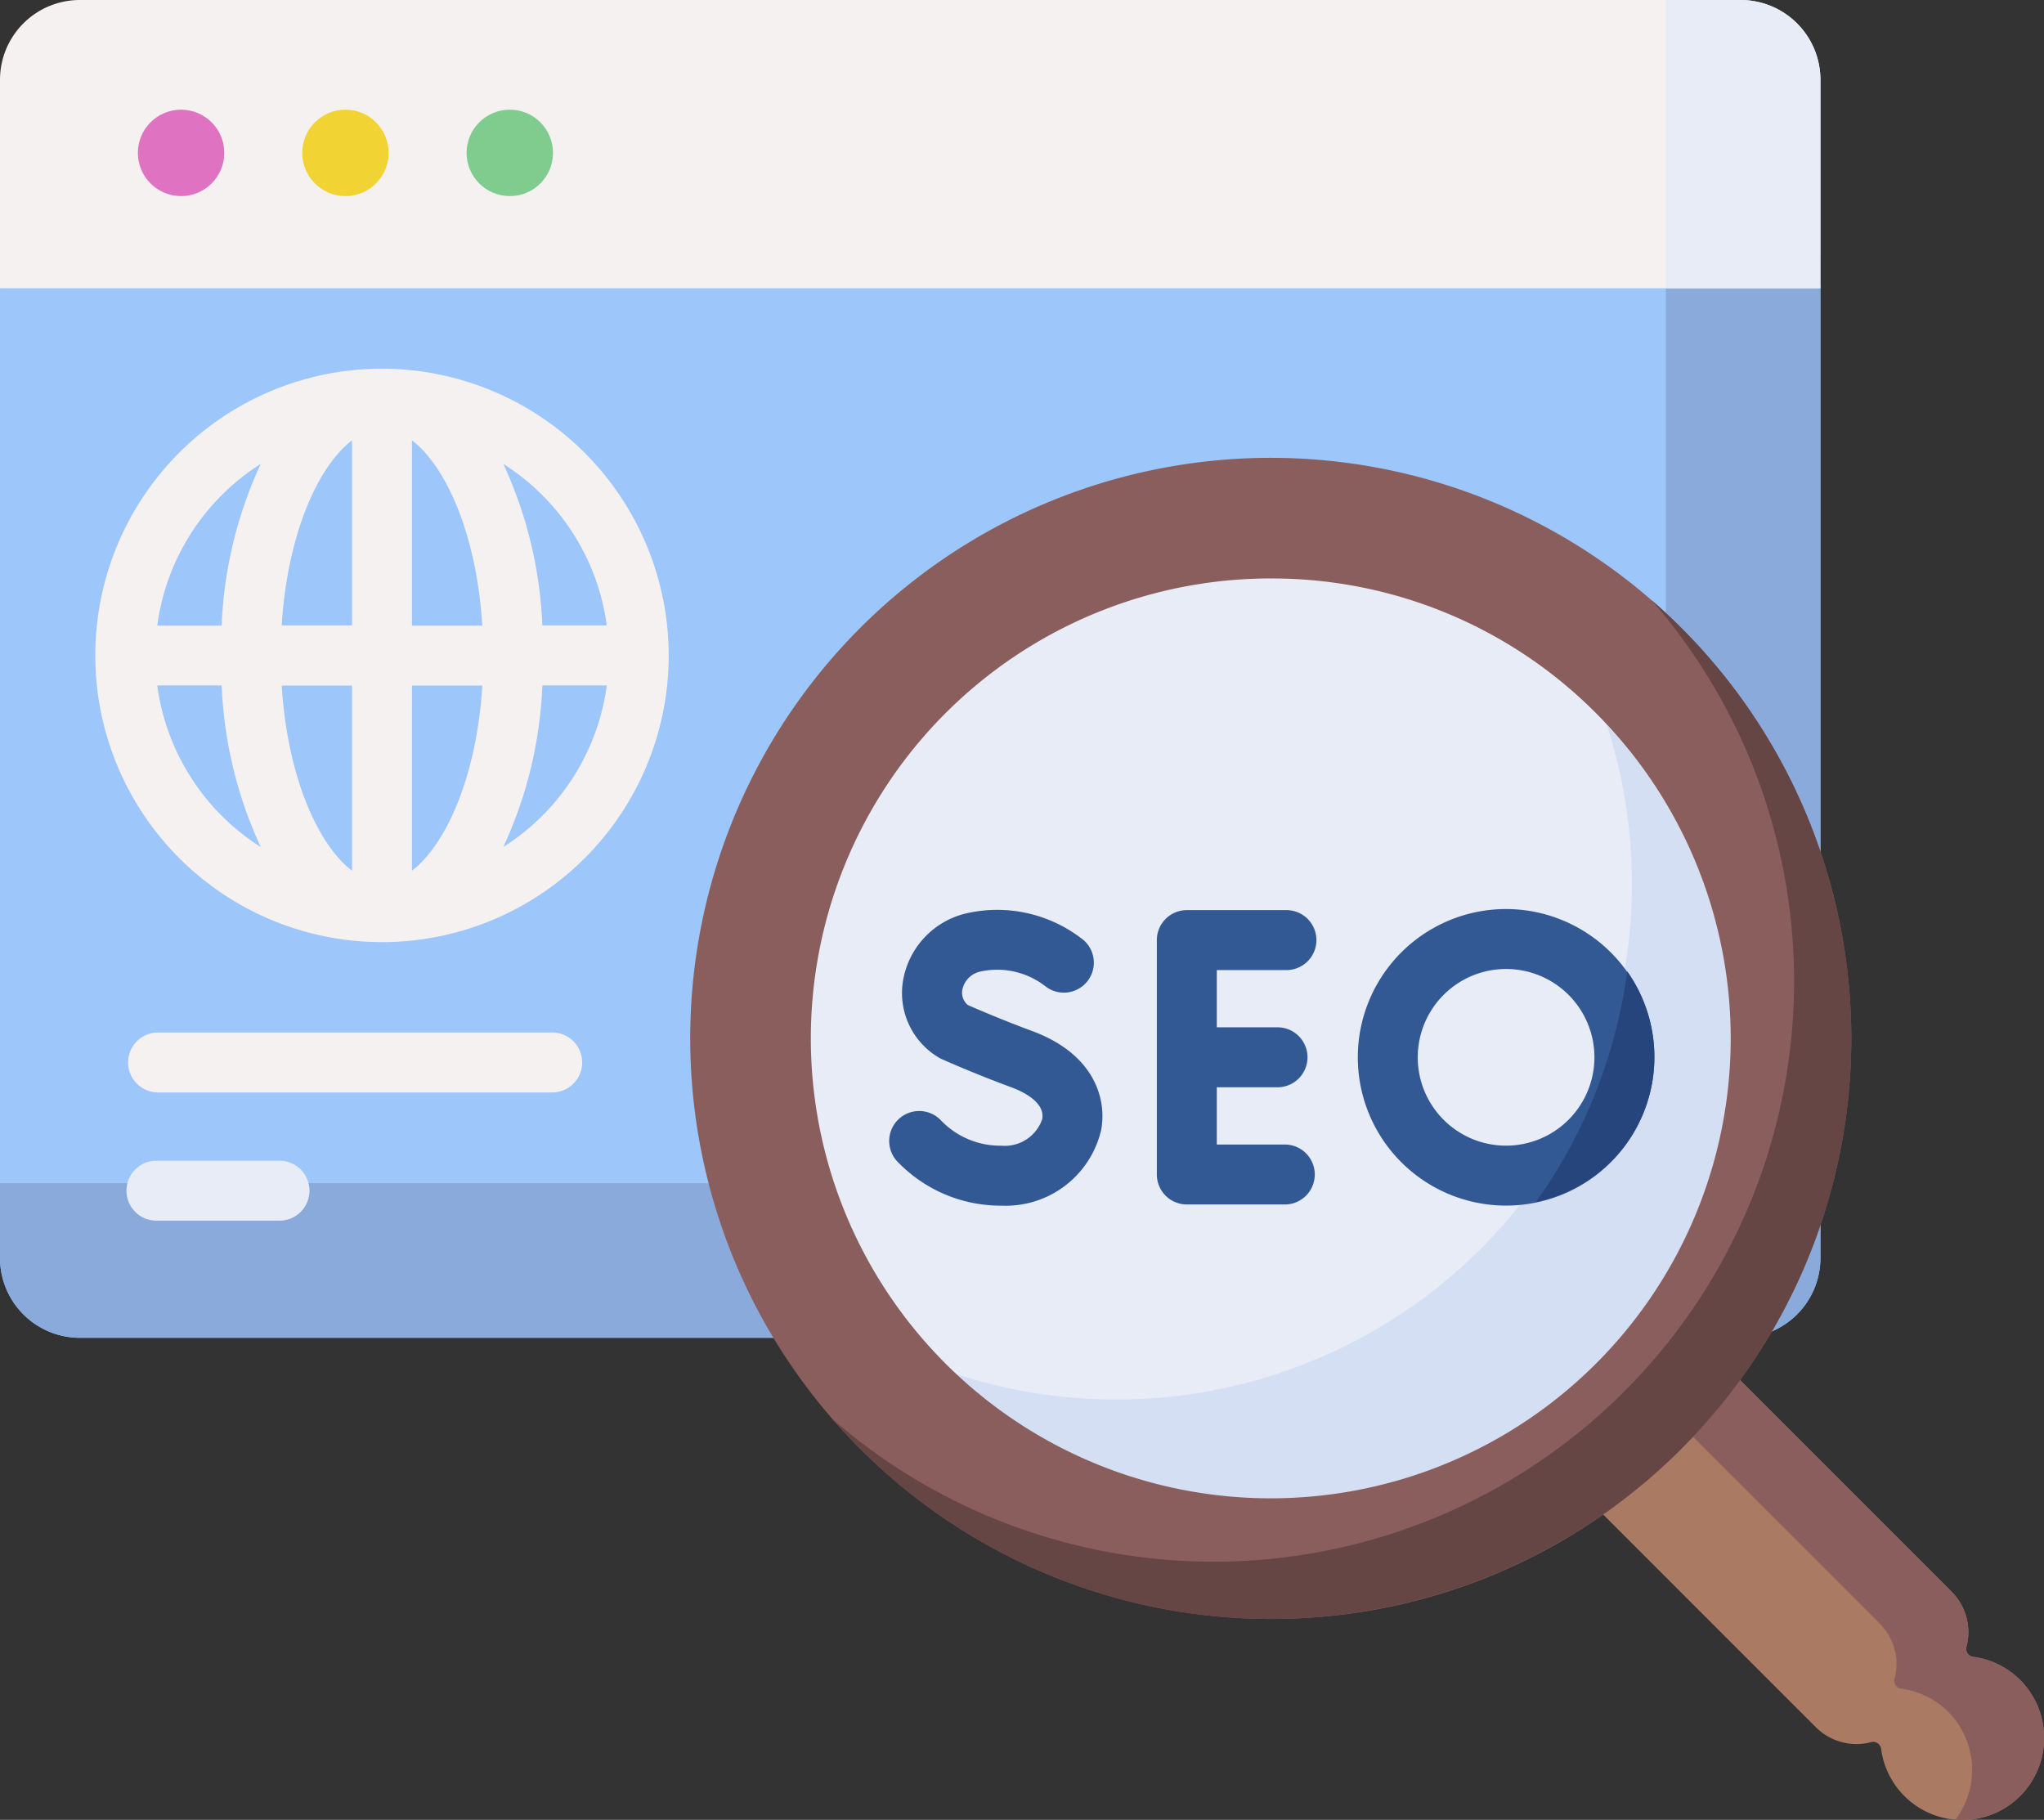 <svg xmlns="http://www.w3.org/2000/svg" width="90.54" height="80.61" viewBox="0 0 90.54 80.61">
  <rect x="0" y="0" width="90.54" height="80.61" fill="#333333" stroke="none"/>
  <g id="seo" transform="translate(0 -22.192)">
    <g id="Grupo_3026" data-name="Grupo 3026" transform="translate(0 30.51)">
      <path id="Trazado_4587" data-name="Trazado 4587" d="M77.1,120.167H3.537A3.537,3.537,0,0,1,0,116.63V73.679l.884-4.451H79.752l.884,4.451V116.63A3.537,3.537,0,0,1,77.1,120.167Z" transform="translate(0 -69.228)" fill="#9dc6fb"/>
    </g>
    <g id="Grupo_3027" data-name="Grupo 3027" transform="translate(0 30.51)">
      <path id="Trazado_4588" data-name="Trazado 4588" d="M73.789,69.228v40.551a3.541,3.541,0,0,1-3.541,3.541H0v3.311a3.537,3.537,0,0,0,3.537,3.537H77.1a3.537,3.537,0,0,0,3.537-3.537V73.679l-.884-4.451Z" transform="translate(0 -69.228)" fill="#89aada"/>
    </g>
    <g id="Grupo_3028" data-name="Grupo 3028" transform="translate(0 22.192)">
      <path id="Trazado_4589" data-name="Trazado 4589" d="M80.636,34.96H0V25.729a3.537,3.537,0,0,1,3.537-3.537H77.1a3.537,3.537,0,0,1,3.537,3.537Z" transform="translate(0 -22.192)" fill="#f6f1f1"/>
    </g>
    <g id="Grupo_3029" data-name="Grupo 3029" transform="translate(73.787 22.192)">
      <path id="Trazado_4590" data-name="Trazado 4590" d="M420.574,22.192h-3.313V34.96h6.85V25.729a3.537,3.537,0,0,0-3.537-3.537Z" transform="translate(-417.261 -22.192)" fill="#e7ecf6"/>
    </g>
    <g id="Grupo_3030" data-name="Grupo 3030" transform="translate(6.107 27.05)">
      <circle id="Elipse_181" data-name="Elipse 181" cx="1.914" cy="1.914" r="1.914" transform="translate(0 0)" fill="#df73c1"/>
    </g>
    <g id="Grupo_3031" data-name="Grupo 3031" transform="translate(13.387 27.05)">
      <circle id="Elipse_182" data-name="Elipse 182" cx="1.914" cy="1.914" r="1.914" transform="translate(0 0)" fill="#f1d333"/>
    </g>
    <g id="Grupo_3032" data-name="Grupo 3032" transform="translate(20.668 27.05)">
      <circle id="Elipse_183" data-name="Elipse 183" cx="1.914" cy="1.914" r="1.914" transform="translate(0 0)" fill="#80cb8e"/>
    </g>
    <g id="Grupo_3033" data-name="Grupo 3033" transform="translate(69.302 81.554)">
      <path id="Trazado_4591" data-name="Trazado 4591" d="M412.075,384.7a3.609,3.609,0,0,0-2.088-1.023.35.35,0,0,1-.286-.44,2.548,2.548,0,0,0-.663-2.45l-11.132-11.132-6.009,6.009,11.132,11.132a2.548,2.548,0,0,0,2.451.663.351.351,0,0,1,.439.29,3.627,3.627,0,0,0,6.3,1.95A3.655,3.655,0,0,0,412.075,384.7Z" transform="translate(-391.898 -369.652)" fill="#aa7a63"/>
    </g>
    <g id="Grupo_3034" data-name="Grupo 3034" transform="translate(73.011 81.554)">
      <path id="Trazado_4592" data-name="Trazado 4592" d="M429.34,384.7a3.609,3.609,0,0,0-2.088-1.023.35.35,0,0,1-.286-.44,2.549,2.549,0,0,0-.663-2.45l-11.132-11.132-2.3,2.3L423.12,382.2a2.549,2.549,0,0,1,.663,2.45.35.35,0,0,0,.286.44,3.609,3.609,0,0,1,2.088,1.023,3.657,3.657,0,0,1,.326,4.773,3.628,3.628,0,0,0,2.858-6.189Z" transform="translate(-412.872 -369.652)" fill="#8b5e5e"/>
    </g>
    <g id="Grupo_3035" data-name="Grupo 3035" transform="translate(33.458 45.356)">
      <circle id="Elipse_184" data-name="Elipse 184" cx="22.831" cy="22.831" r="22.831" fill="#e7ecf6"/>
    </g>
    <g id="Grupo_3036" data-name="Grupo 3036" transform="translate(37.092 48.989)">
      <path id="Trazado_4593" data-name="Trazado 4593" d="M245.095,188.554a22.917,22.917,0,0,0-3.781-3.054,22.835,22.835,0,0,1-31.561,31.561,22.833,22.833,0,1,0,35.342-28.507Z" transform="translate(-209.753 -185.5)" fill="#d5dff4"/>
    </g>
    <g id="Grupo_3038" data-name="Grupo 3038" transform="translate(30.586 42.472)">
      <g id="Grupo_3037" data-name="Grupo 3037">
        <path id="Trazado_4594" data-name="Trazado 4594" d="M198.668,200.073a25.715,25.715,0,1,1,18.183-7.532A25.547,25.547,0,0,1,198.668,200.073Zm0-46.088a20.373,20.373,0,1,0,14.406,5.967A20.239,20.239,0,0,0,198.668,153.986Z" transform="translate(-172.965 -148.643)" fill="#8b5e5e"/>
      </g>
    </g>
    <g id="Grupo_3040" data-name="Grupo 3040" transform="translate(36.888 48.772)">
      <g id="Grupo_3039" data-name="Grupo 3039">
        <path id="Trazado_4595" data-name="Trazado 4595" d="M246.184,185.5q-.642-.642-1.321-1.232A25.715,25.715,0,0,1,208.6,220.562q.583.67,1.219,1.308A25.715,25.715,0,1,0,246.184,185.5Z" transform="translate(-208.599 -184.271)" fill="#664545"/>
      </g>
    </g>
    <g id="Grupo_3041" data-name="Grupo 3041" transform="translate(39.372 62.458)">
      <path id="Trazado_4596" data-name="Trazado 4596" d="M295.482,259.845a1.328,1.328,0,1,0,0-2.655h-4.376a1.328,1.328,0,0,0-1.328,1.328V268.9a1.328,1.328,0,0,0,1.328,1.328h4.376a1.328,1.328,0,0,0,0-2.655h-3.048v-2.537h2.726a1.328,1.328,0,0,0,0-2.655h-2.726v-2.537Z" transform="translate(-277.907 -257.142)" fill="#335995"/>
      <path id="Trazado_4597" data-name="Trazado 4597" d="M229,262.326c-1.284-.474-2.48-.99-2.851-1.152a.71.71,0,0,1-.248-.664,1.036,1.036,0,0,1,.821-.825,3.474,3.474,0,0,1,2.868.664,1.328,1.328,0,0,0,1.7-2.038,6.127,6.127,0,0,0-5.336-1.168,3.7,3.7,0,0,0-2.684,2.991,3.319,3.319,0,0,0,1.678,3.415c.061.027,1.5.67,3.131,1.27.455.168,1.5.641,1.363,1.407a1.751,1.751,0,0,1-1.814,1.177,3.631,3.631,0,0,1-2.668-1.117,1.328,1.328,0,0,0-1.968,1.783,6.325,6.325,0,0,0,4.636,1.99,4.34,4.34,0,0,0,4.428-3.366C232.318,265.223,231.652,263.305,229,262.326Z" transform="translate(-222.648 -256.921)" fill="#335995"/>
      <path id="Trazado_4598" data-name="Trazado 4598" d="M346.688,256.919a6.568,6.568,0,1,0,6.568,6.568A6.576,6.576,0,0,0,346.688,256.919Zm0,10.481a3.913,3.913,0,1,1,3.913-3.913A3.917,3.917,0,0,1,346.688,267.4Z" transform="translate(-319.347 -256.919)" fill="#335995"/>
    </g>
    <path id="Trazado_4599" data-name="Trazado 4599" d="M388.773,272.676a22.712,22.712,0,0,1-4.045,10.217,6.562,6.562,0,0,0,4.045-10.217Z" transform="translate(-316.694 -207.461)" fill="#26457d"/>
    <path id="Trazado_4600" data-name="Trazado 4600" d="M36.556,118.027a12.7,12.7,0,1,0,12.7,12.7A12.717,12.717,0,0,0,36.556,118.027ZM46.513,129.4H43.658a18.8,18.8,0,0,0-1.73-7.157A10.061,10.061,0,0,1,46.513,129.4ZM35.228,121.2V129.4H32.113C32.362,125.37,33.718,122.35,35.228,121.2Zm0,10.861v8.205c-1.51-1.154-2.866-4.173-3.115-8.205Zm2.655,8.205v-8.205H41C40.75,136.09,39.394,139.11,37.884,140.263Zm0-10.861V121.2c1.51,1.154,2.867,4.173,3.115,8.206Zm-6.7-7.157a18.794,18.794,0,0,0-1.73,7.157H26.6A10.06,10.06,0,0,1,31.184,122.245ZM26.6,132.058h2.855a18.8,18.8,0,0,0,1.73,7.157A10.061,10.061,0,0,1,26.6,132.058Zm15.329,7.157a18.793,18.793,0,0,0,1.73-7.157h2.855A10.059,10.059,0,0,1,41.928,139.214Z" transform="translate(-19.635 -79.504)" fill="#f6f1f1"/>
    <g id="Grupo_3044" data-name="Grupo 3044" transform="translate(5.638 67.926)">
      <g id="Grupo_3042" data-name="Grupo 3042">
        <path id="Trazado_4601" data-name="Trazado 4601" d="M50.742,290.92H33.212a1.328,1.328,0,0,1,0-2.655h17.53a1.328,1.328,0,0,1,0,2.655Z" transform="translate(-31.884 -288.265)" fill="#f6f1f1"/>
      </g>
      <g id="Grupo_3043" data-name="Grupo 3043" transform="translate(0 5.68)">
        <path id="Trazado_4602" data-name="Trazado 4602" d="M38.59,323.041H33.212a1.328,1.328,0,1,1,0-2.655H38.59a1.328,1.328,0,1,1,0,2.655Z" transform="translate(-31.884 -320.386)" fill="#e7ecf6"/>
      </g>
    </g>
  </g>
</svg>
